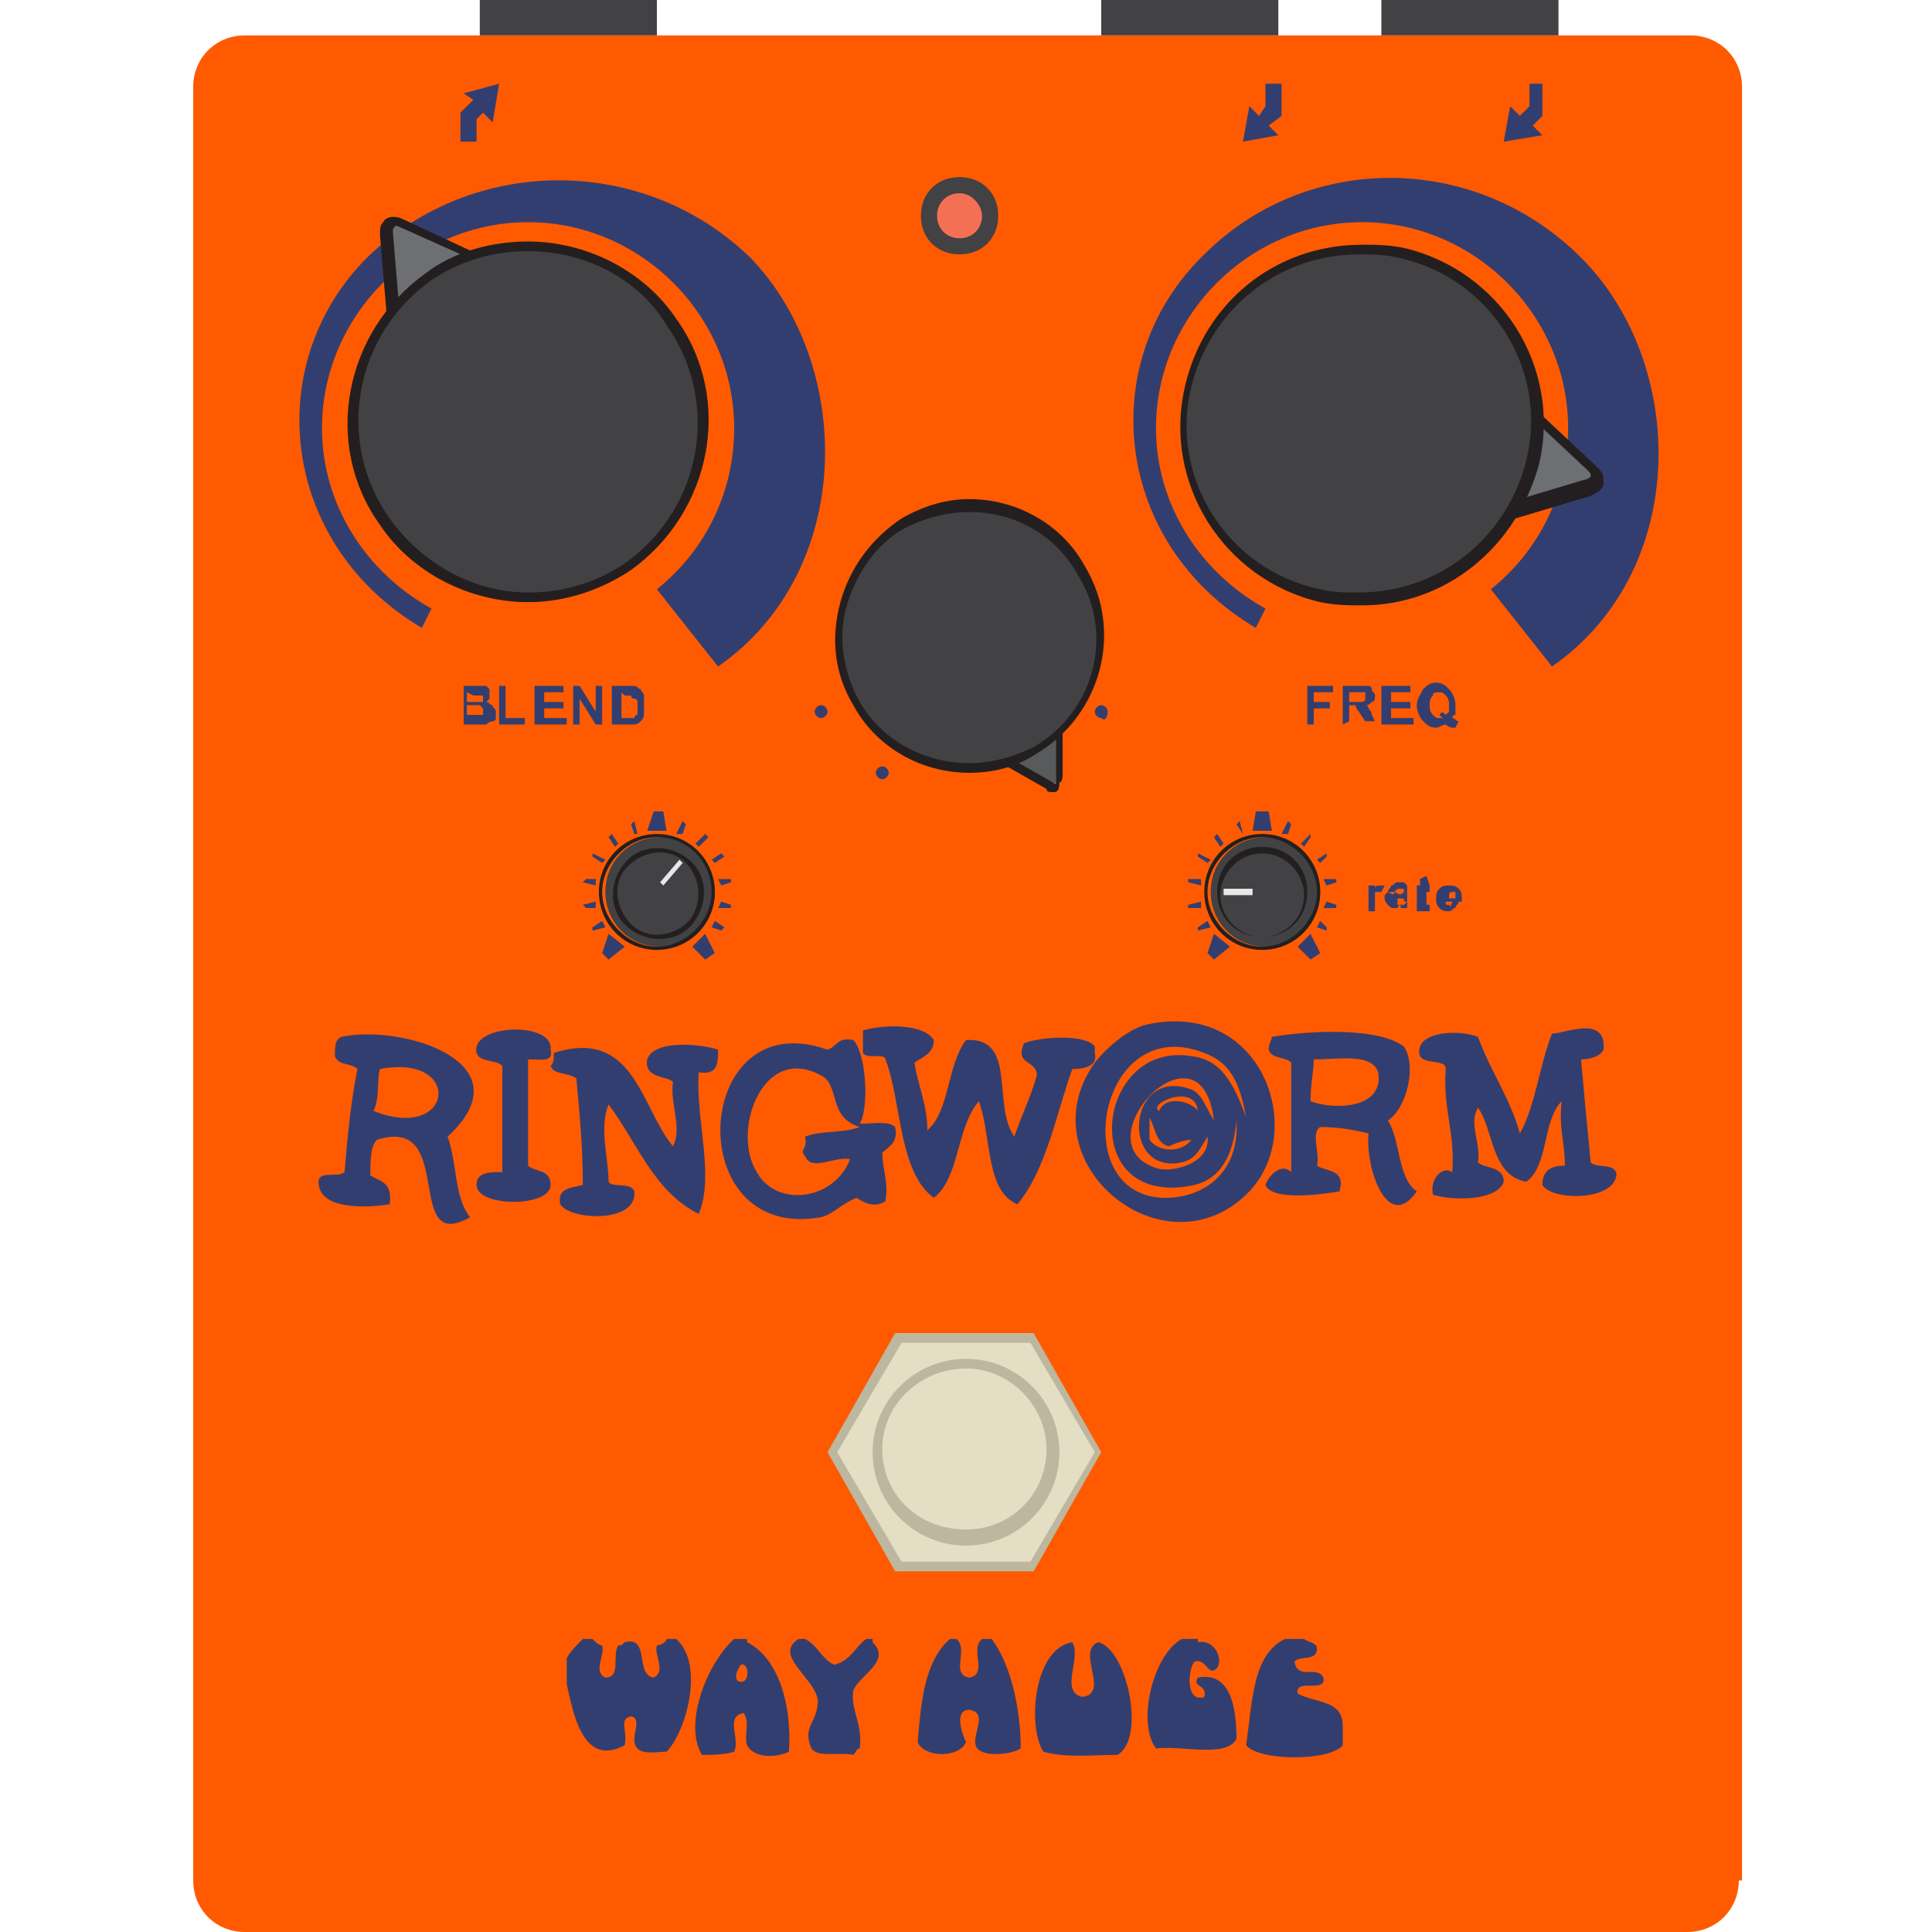 <svg enable-background="new 0 0 60 60" height="60" viewBox="0 0 60 60" width="60" xmlns="http://www.w3.org/2000/svg"><path d="m14.9 0h5.5v1.1h-5.5z" fill="#424143"/><path d="m34.2 0h5.5v1.1h-5.5z" fill="#424143"/><path d="m42.9 0h5.5v1.1h-5.5z" fill="#424143"/><path d="m54 58.4c0 .9-.7 1.6-1.6 1.6h-44.8c-.9 0-1.6-.7-1.6-1.6v-55.7c0-.9.7-1.6 1.6-1.6h44.9c.9 0 1.6.7 1.6 1.6v55.7z" fill="#ff5a00"/><path d="m33.3 33.2c-.5 1.4-.8 3.1-1.7 4.2-1-.4-.8-2.1-1.2-3.2-.7.8-.6 2.4-1.4 3-1.1-.8-1-3-1.5-4.3 0-.2-.6 0-.7-.2 0-.2 0-.4 0-.7.7-.2 1.9-.2 2.2.3 0 .4-.3.5-.6.7.1.7.4 1.3.4 2.1.7-.6.6-2 1.2-2.8 1.6-.1.8 2 1.5 3 .2-.6.5-1.2.7-1.9 0-.5-.7-.3-.4-1 .5-.2 1.9-.3 2.2.1v.2c.1.4-.3.5-.7.5z" fill="#333e70"/><path d="m43.1 34.8c.4.6.3 1.8.9 2.2-.9 1.3-1.6-.7-1.5-1.8-.4-.1-.9-.2-1.5-.2-.3.2 0 .8-.1 1.2.3.2.9.1.7.8-.6.1-2.1.3-2.3-.2.1-.3.5-.7.8-.4 0-1.1 0-2.3 0-3.4-.2-.2-.6-.1-.7-.4 0-.2.1-.3.1-.4 1.2-.2 3.3-.3 4.1.3.4.6.1 1.9-.5 2.3zm-2.4-.6c.8.3 2.3.2 2.1-.9-.2-.6-1.2-.4-2-.4 0 .4-.1.7-.1 1.3z" fill="#333e70"/><path d="m49.8 32.6c-.1.2-.4.3-.7.3.1 1.1.2 2.2.3 3.2.2.2.8 0 .8.4-.1.8-2 .8-2.3.3 0-.4.2-.6.7-.6 0-.7-.2-1.2-.1-2-.6.6-.4 2-1.1 2.5-1.1-.2-1-1.6-1.5-2.3-.3.5.1 1.1 0 1.7.2.2.8.1.8.6-.2.6-1.6.6-2.2.4-.1-.5.3-.9.6-.7.1-1.2-.3-2-.2-3.2 0-.4-1 0-.8-.7.2-.5 1.3-.5 1.8-.3.4 1.1 1 1.9 1.3 3 .5-.9.6-2.1 1-3.1.4 0 1.7-.6 1.6.5z" fill="#333e70"/><path d="m13.9 35.3c.3.8.2 1.9.7 2.5-2.1 1.2-.4-3.2-2.9-2.4-.2.2-.2.7-.2 1.1.3.2.7.2.6.9-.6.1-2.1.2-2.2-.6-.1-.5.6-.2.8-.4.1-1.2.2-2.2.4-3.2-.2-.2-.6-.1-.7-.4 0-.3 0-.5.2-.6 1.9-.4 5.8.8 3.3 3.1zm-2.3-.8c2.5 1 2.8-1.8.2-1.3-.1.3 0 .9-.2 1.3z" fill="#333e70"/><path d="m17.1 32.6c.1.4-.3.3-.7.3v3.3c.2.2.7.1.7.6 0 .7-2.3.7-2.3 0 0-.4.4-.4.8-.4 0-1.1 0-2.2 0-3.3-.2-.2-.7-.1-.8-.4-.2-.9 2.4-1 2.3-.1z" fill="#333e70"/><path d="m26.7 34.9c.4 0 .9-.1 1.1.1.1.5-.2.6-.4.8 0 .5.2.9.1 1.5-.3.2-.6.1-.9-.1-.5.2-.7.5-1.1.6-4.4.8-4-6.7.2-5.2.3-.1.3-.4.8-.3.4.4.5 2.1.2 2.6zm-1.2-1.5c-1.8-1-2.8 1.7-2 3 .6 1.1 2.4.9 2.9-.4-.5-.1-1.2.4-1.4-.1-.2-.2.1-.2 0-.6.5-.2 1.2-.1 1.7-.3-1-.3-.6-1.3-1.2-1.6z" fill="#333e70"/><path d="m20.9 35.6c.3-.6-.1-1.3 0-2-.2-.2-.9-.1-.8-.7.2-.6 1.6-.5 2.2-.3 0 .4 0 .8-.6.7-.1 1.5.5 3.2 0 4.4-1.4-.7-1.9-2.2-2.8-3.4-.3.7 0 1.7 0 2.4.1.2.7 0 .8.3.1 1-2 .9-2.3.4-.1-.5.3-.5.7-.6 0-1.2-.1-2.2-.2-3.3-.2-.2-.7-.1-.8-.4.1-.1.1-.2.1-.4 2.5-.8 2.7 1.7 3.7 2.9z" fill="#333e70"/><path d="m34 33c.4-.5 1.1-1.1 1.7-1.2 3.5-.7 4.9 3.3 3.1 5.2-2.6 2.7-7-.9-4.8-4zm3.4-.3c-3.3-1.3-4.3 4.5-1.2 4.5 1.1 0 2.3-.7 2.2-2.4-.1 1.1-.5 1.8-1.3 2-3.7.8-3.1-4.5-.1-4 .9.1 1.3.8 1.7 1.9-.2-1.1-.5-1.7-1.3-2zm-1.4 3.6c.5.1 1.6-.2 1.5-1-.3.5-.4.7-.8.8-1.9.4-1.7-2.9.2-2.3.4.1.5.5.8 1-.4-3.4-4.3.8-1.7 1.5zm0-1.8c.2-.5 1-.3 1.2 0-.1-.9-1.6-.2-1.2 0zm.3 1.1c-.4-.1-.4-.5-.6-.9v.7c.3.4 1 .4 1.3 0-.2 0-.5.1-.7.2z" fill="#333e70"/><path d="m18.1 50.9h.3c.1.1.2.2.3.2.1.3-.3.8.1 1 .5 0 .2-.7.4-1 .1 0 .1 0 .2-.1.8-.2.3 1 .9 1.1.4-.2 0-.7.1-1 .1 0 .3-.1.3-.2h.3c.9.8.3 2.9-.3 3.5-.3 0-.7.1-.9-.1-.3-.3.2-.9-.2-1-.4.1-.1.4-.2.9-1.3.7-1.6-1-1.8-1.9 0-.3 0-.5 0-.8.1-.2.3-.4.5-.6z" fill="#333e70"/><path d="m22.8 50.9h.4v.1c1 .5 1.4 2 1.3 3.4-.4.2-1.1.2-1.3-.2-.1-.3.1-.7-.1-1-.6.1-.1.8-.3 1.2-.3.1-.7.1-1 .1-.6-1 .2-2.9 1-3.6zm.1 1.3c.4.2.4-.6.1-.5-.1.2-.2.3-.1.5z" fill="#333e70"/><path d="m24.8 50.9h.2c.4.2.5.6.9.8.5-.1.7-.6 1-.8h.2v.1c.6.6-.4 1-.6 1.5-.1.6.3 1 .2 1.8-.1 0-.1.1-.2.2-.4-.1-1.1.1-1.3-.2-.3-.7.2-.8.2-1.5-.1-.7-1.4-1.4-.6-1.9z" fill="#333e70"/><path d="m29.5 50.9h.2c.4.3-.2 1.1.4 1.2.6-.1 0-.9.4-1.2h.3c.6.8.9 2.2.9 3.4-.3.2-1.3.3-1.4-.1s.4-1-.2-1.1c-.5 0-.2.8-.1 1-.2.5-1.3.5-1.5 0 .1-1.2.2-2.5 1-3.2z" fill="#333e70"/><path d="m36.7 50.9h.5v.1c.5-.1.8.5.6.8-.3.3-.3-.3-.7-.2-.2.2-.3 1.3.3 1.1.1-.4-.4-.3-.2-.6 1-.2 1.2.9 1.2 1.9-.3.6-1.7.2-2.5.3-.6-.8-.1-2.9.8-3.4z" fill="#333e70"/><path d="m39.9 50.9h.6c.1.1.4.1.4.3 0 .4-.5.2-.7.4.1.6.7.1.9.5.1.5-.9 0-.8.5.6.3 1.4.2 1.4 1v.6c-.4.5-2.6.5-3 0 .2-1.4.2-2.8 1.2-3.3z" fill="#333e70"/><path d="m33.3 51c.3.5-.4 1.5.3 1.7.9-.1-.2-1.4.5-1.7.9.2 1.5 3 .6 3.5-.8 0-1.6.1-2.3-.1-.5-.8-.3-3.2.9-3.4z" fill="#333e70"/><path d="m23.3 8c-3.3-3.2-8.6-3.2-11.9 0-3.3 3.3-2.7 8.9 1.7 11.5l.3-.6c-2-1.1-3.4-3.2-3.4-5.6 0-3.5 2.9-6.4 6.4-6.4s6.4 2.9 6.4 6.4c0 2-.9 3.8-2.4 5l1.9 2.4c4.3-3 4.2-9.4 1-12.7z" fill="#333e70"/><path d="m49.1 8c-3.3-3.3-8.6-3.3-11.8 0-3.3 3.3-2.7 8.9 1.7 11.5l.3-.6c-2-1.1-3.4-3.2-3.4-5.6 0-3.5 2.9-6.4 6.4-6.4s6.4 2.9 6.4 6.4c0 2-.9 3.8-2.4 5l1.9 2.4c4.3-3 4.2-9.4.9-12.7z" fill="#333e70"/><path d="m22.2 27.7c0 1-.8 1.7-1.7 1.7-1 0-1.7-.8-1.7-1.7 0-1 .8-1.7 1.7-1.7s1.7.8 1.7 1.7z" fill="#424143"/><path d="m20.4 29.5c-1 0-1.8-.8-1.8-1.8s.8-1.8 1.8-1.8 1.8.8 1.8 1.8-.8 1.8-1.8 1.8zm0-3.5c-.9 0-1.7.8-1.7 1.7s.8 1.7 1.7 1.7 1.7-.8 1.7-1.7-.7-1.7-1.7-1.7z" fill="#231f20"/><path d="m21.4 28.6c-.5.5-1.3.6-1.9.1-.5-.5-.6-1.3-.1-1.9.5-.5 1.3-.6 1.9-.1s.6 1.4.1 1.9z" fill="#424143"/><path d="m19.5 28.8c-.6-.5-.6-1.4-.1-2s1.4-.6 2-.1.6 1.4.1 2-1.4.6-2 .1zm1.8-2c-.5-.5-1.3-.4-1.8.1s-.4 1.3.1 1.8 1.3.4 1.8-.1c.4-.5.4-1.3-.1-1.8z" fill="#231f20"/><path d="m18.9 29 .5.4-.5.4-.2-.2z" fill="#333e70"/><path d="m21.5 29.4.4-.4.3.6-.3.2z" fill="#333e70"/><path d="m20.7 25.8h-.6l.2-.6h.3z" fill="#333e70"/><path d="m21.2 25.9h-.2l.2-.4.1.1z" fill="#333e70"/><path d="m21.7 26.3-.1-.1.3-.3.1.1z" fill="#333e70"/><path d="m18.7 28.6.1.2-.4.1v-.1z" fill="#333e70"/><path d="m22.2 26.8-.1-.1.3-.2.1.1z" fill="#333e70"/><path d="m18.5 28v.2h-.3l-.1-.1z" fill="#333e70"/><path d="m22.4 27.5-.1-.2h.4v.1z" fill="#333e70"/><path d="m18.5 27.3v.2l-.4-.1.1-.1z" fill="#333e70"/><path d="m22.3 28.2.1-.2.3.1v.1z" fill="#333e70"/><path d="m18.8 26.7-.1.1-.3-.2v-.1z" fill="#333e70"/><path d="m22.1 28.8.1-.2.3.2-.1.1z" fill="#333e70"/><path d="m19.2 26.2-.1.1-.2-.3.1-.1z" fill="#333e70"/><path d="m19.8 25.9h-.1l-.1-.3.1-.1z" fill="#333e70"/><path d="m20.5 27.4.6-.7.1.1-.6.7z" fill="#e6e7e7"/><path d="m41 27.7c0 1-.8 1.7-1.7 1.7-1 0-1.7-.8-1.7-1.7 0-1 .8-1.7 1.7-1.7s1.7.8 1.7 1.7z" fill="#424143"/><path d="m39.2 29.5c-1 0-1.8-.8-1.8-1.8s.8-1.8 1.8-1.8 1.8.8 1.8 1.8-.8 1.8-1.8 1.8zm0-3.5c-.9 0-1.7.8-1.7 1.7s.8 1.7 1.7 1.7 1.7-.8 1.7-1.7-.8-1.7-1.7-1.7z" fill="#231f20"/><path d="m39.2 26.4c.7 0 1.3.6 1.4 1.3 0 .7-.6 1.3-1.3 1.4-.7 0-1.3-.6-1.4-1.3 0-.8.6-1.4 1.3-1.4z" fill="#424143"/><path d="m40.6 27.7c0 .8-.6 1.4-1.4 1.4s-1.4-.6-1.4-1.4.6-1.4 1.4-1.4 1.4.6 1.4 1.4zm-2.7.1c0 .7.6 1.3 1.3 1.3s1.3-.6 1.3-1.3-.6-1.3-1.3-1.3-1.3.6-1.3 1.3z" fill="#231f20"/><path d="m37.7 29 .5.4-.5.4-.2-.2z" fill="#333e70"/><path d="m40.3 29.4.4-.4.3.6-.3.2z" fill="#333e70"/><path d="m39.5 25.8h-.6l.1-.6h.4z" fill="#333e70"/><path d="m40 25.9h-.2l.2-.4.1.1z" fill="#333e70"/><path d="m40.5 26.3-.1-.1.3-.3v.1z" fill="#333e70"/><path d="m37.5 28.6.1.2-.4.1v-.1z" fill="#333e70"/><path d="m41 26.8-.1-.1.3-.2v.1z" fill="#333e70"/><path d="m37.3 28v.2h-.4v-.1z" fill="#333e70"/><path d="m41.2 27.5-.1-.2h.4v.1z" fill="#333e70"/><path d="m37.3 27.3v.2l-.4-.1v-.1z" fill="#333e70"/><path d="m41.1 28.2.1-.2.3.1v.1z" fill="#333e70"/><path d="m37.6 26.7-.1.1-.3-.2v-.1z" fill="#333e70"/><path d="m40.9 28.8.1-.2.2.2v.1z" fill="#333e70"/><path d="m38 26.2-.1.1-.2-.3.1-.1z" fill="#333e70"/><path d="m38.6 25.9-.2-.3.1-.1z" fill="#333e70"/><path d="m38 27.6h.9v.2h-.9z" fill="#e6e7e7"/><g fill="#333e70"><path d="m25.7 22.1c0 .1-.1.2-.2.2s-.2-.1-.2-.2.1-.2.2-.2.2.1.2.2z"/><path d="m27.6 24c0 .1-.1.2-.2.2s-.2-.1-.2-.2.1-.2.2-.2.2.1.2.2z"/><path d="m32.6 24c0-.1-.1-.2-.2-.2s-.2.1-.2.2.1.2.2.2.2-.1.2-.2z"/><path d="m34.4 22.1c0-.1-.1-.2-.2-.2s-.2.1-.2.2.1.2.2.2c.1.1.2 0 .2-.2z"/><path d="m14.3 21.3h.5.2.1l.1.1v.1.2l-.1.1c.1 0 .1.1.2.1 0 .1.1.1.1.2v.2c0 .1-.1.1-.1.1s-.1 0-.2.1c0 0-.1 0-.3 0h-.4v-1.2zm.2.2v.3h.2.2.1v-.1-.1h-.1s-.1 0-.2 0zm0 .4v.3h.2.2.1v-.1-.1s0 0-.1-.1c0 0-.1 0-.2 0z"/><path d="m15.5 22.5v-1.2h.2v1h.6v.2z"/><path d="m16.6 22.5v-1.2h.9v.2h-.6v.3h.6v.2h-.6v.3h.7v.2z"/><path d="m17.8 22.5v-1.2h.2l.5.8v-.8h.2v1.2h-.2l-.5-.8v.8z"/><path d="m19.1 21.3h.4.2c.1 0 .1.1.2.1 0 .1.1.1.1.2v.3.3c0 .1-.1.2-.1.2s-.1.1-.2.1-.1 0-.2 0h-.5v-1.2zm.2.2v.8h.2.1.1s0-.1.1-.1c0-.1 0-.1 0-.2s0-.2 0-.2 0-.1-.1-.1c0 0-.1 0-.1-.1 0 0-.1 0-.2 0z"/><path d="m42.7 28.3h-.2v-.8h.2v.1c0-.1.1-.1.1-.1h.1.1l-.1.2h-.1-.1v.1.3z"/><path d="m43.3 27.7h-.2c0-.1.1-.1.1-.2.1 0 .1-.1.2-.1h.2l.1.1v.2.2.2.1h-.2s0 0 0-.1-.1.1-.1.1h-.1c-.1 0-.1 0-.2-.1 0 0-.1-.1-.1-.2v-.1l.1-.1c.2.1.2.1.2 0 .2.1.2.1.3 0v-.1h-.1c-.1 0-.1 0-.2.1zm.3.2c-.2 0-.2 0-.2 0v.1.1h.1.1s0 0 .1-.1c-.1 0-.1 0-.1-.1z"/><path d="m44.4 27.5v.2h-.1v.3.1h.1v.2s-.1 0-.2 0h-.1-.1s0 0 0-.1v-.1-.4-.2h.1v-.2l.2-.1z"/><path d="m45.1 28h.2c0 .1-.1.1-.1.2-.1 0-.1.1-.2.1s-.2 0-.3-.1-.1-.2-.1-.3 0-.2.1-.3.2-.1.3-.1.2 0 .3.1.1.2.1.4h-.5c0 .1 0 .1.1.1l.1.1c-.1-.1 0-.1 0-.2 0 .1 0 .1 0 0zm.1-.2c0-.1 0-.1 0-.1h-.1s-.1 0-.1.1v.1h.2z"/><path d="m40.6 22.5v-1.2h.8v.2h-.6v.3h.5v.2h-.5v.5z"/><path d="m41.7 22.5v-1.2h.5.3c.1 0 .1.1.1.1 0 .1.1.1.1.2s0 .2-.1.2c-.1.1-.1.1-.2.1.1 0 .1.1.1.1s.1.1.1.2l.1.2h-.3l-.2-.3c-.1-.1-.1-.2-.1-.2s0 0-.1 0h-.1v.5zm.2-.7h.2.2s.1 0 .1-.1v-.1-.1h-.1s-.1 0-.2 0h-.2z"/><path d="m42.9 22.5v-1.2h.9v.2h-.6v.3h.6v.2h-.6v.3h.7v.2z"/><path d="m45.1 22.3c.1 0 .1.1.2.1l-.1.2h-.1s-.1 0-.2-.1c-.1 0-.2.1-.3.1-.2 0-.3-.1-.4-.2s-.2-.3-.2-.5.1-.3.2-.5c.1-.1.2-.2.4-.2s.3.1.4.2.2.3.2.5v.3c-.1 0-.1.1-.1.1zm-.2-.1.1-.1c0-.1 0-.1 0-.2s0-.2-.1-.3-.1-.1-.2-.1-.2 0-.2.1c-.1.1-.1.2-.1.3s0 .2.1.3.1.1.2.1h.1l-.1-.1.1-.1c-.1 0 0 0 .1.1z"/><path d="m15.5 2.6-1.1.3.3.2-.4.4v.9h.5v-.7l.2-.2.3.3z"/><path d="m38.6 4.4 1.1-.2-.3-.3.4-.3v-1h-.5v.7l-.2.3-.3-.3z"/><path d="m46.7 4.4 1.2-.2-.3-.3.3-.3v-1h-.4v.7l-.3.3-.3-.3z"/></g><path d="m28 48.6-2.1-3.5 2.1-3.6h4l2.1 3.6-2.1 3.5z" fill="#e4dec4"/><path d="m32.1 48.8h-4.3l-2.1-3.7 2.1-3.7h4.3l2.1 3.7zm-4.1-.3h4l2-3.4-2-3.4h-4l-2 3.4z" fill="#bdb7a0"/><path d="m32.7 45.1c0 1.5-1.2 2.7-2.7 2.7s-2.7-1.2-2.7-2.7 1.2-2.7 2.7-2.7 2.7 1.2 2.7 2.7z" fill="#e4dec4"/><path d="m30 48c-1.6 0-2.9-1.3-2.9-2.9s1.3-2.9 2.9-2.9 2.9 1.3 2.9 2.9-1.3 2.9-2.9 2.9zm0-5.5c-1.4 0-2.6 1.1-2.6 2.5s1.1 2.5 2.6 2.5c1.4 0 2.5-1.1 2.5-2.5 0-1.3-1.1-2.5-2.5-2.5z" fill="#bdb7a0"/><path d="m13.2 15.8c-.3.2-.5.1-.6-.3l-.6-8.2c0-.3.2-.5.5-.4l7.5 3.5c.3.1.3.4.1.6z" fill="#6e6f72"/><path d="m13 16.1c-.3 0-.4-.2-.5-.5l-.7-8.3c0-.2 0-.3.1-.4.1-.2.4-.2.6-.1l7.5 3.5c.2.1.3.2.3.4s-.1.3-.3.5l-6.8 4.8s-.1.1-.2.1zm-.7-9.1c-.1 0-.1 0 0 0-.1.1-.1.1-.1.2l.7 8.3c0 .1 0 .2.1.2 0 0 .1 0 .2-.1l6.8-4.8c.1-.1.1-.1.1-.2s-.1-.1-.2-.2z" fill="#231f20"/><path d="m20.9 10c1.7 2.5 1.1 5.9-1.4 7.6s-5.9 1.1-7.6-1.4-1.1-5.9 1.4-7.6 5.9-1.1 7.6 1.4z" fill="#424143"/><path d="m16.4 18.7c-1.8 0-3.6-.9-4.6-2.4-1.8-2.5-1.1-6 1.4-7.8.9-.7 2.1-1 3.2-1 1.8 0 3.6.9 4.6 2.4 1.8 2.5 1.1 6-1.4 7.8-.9.6-2 1-3.2 1zm0-10.9c-1.1 0-2.1.3-3 .9-2.4 1.7-3 5-1.3 7.4 1 1.4 2.6 2.3 4.3 2.3 1.1 0 2.1-.3 3-.9 2.4-1.7 3-5 1.3-7.4-.9-1.5-2.6-2.3-4.3-2.3z" fill="#231f20"/><path d="m30.8 6.8c0 .5-.4.9-.9.9s-.9-.4-.9-.9.4-.9.9-.9c.4-.1.9.3.9.9z" fill="#f37055"/><path d="m29.8 7.9c-.7 0-1.2-.5-1.2-1.2s.5-1.2 1.2-1.2 1.2.5 1.2 1.2-.5 1.2-1.2 1.2zm0-1.9c-.4 0-.7.3-.7.7s.3.7.7.7.7-.3.7-.7c0-.3-.3-.7-.7-.7z" fill="#424143"/><path d="m42.8 9c.1-.3.3-.4.6-.2l6.1 5.7c.3.2.2.5-.1.6l-8 2.4c-.3.1-.5-.1-.5-.4z" fill="#6e6f72"/><path d="m41.2 17.7c-.2 0-.3-.1-.4-.2s-.1-.3-.1-.5l1.9-8c.1-.3.2-.4.5-.4.1 0 .3.1.4.2l6.1 5.7c.2.2.2.3.2.5s-.2.3-.4.4l-8 2.4c-.1-.1-.1-.1-.2-.1zm1.9-8.9c-.1 0-.2.2-.2.2l-1.9 8.1v.2s.1.1.2 0l8-2.4c.1 0 .2-.1.2-.1 0-.1 0-.1-.1-.2l-6.1-5.7s-.1-.1-.1-.1z" fill="#231f20"/><path d="m41 18.5c-2.9-.7-4.8-3.6-4.1-6.5s3.6-4.8 6.5-4.1 4.8 3.6 4.1 6.5c-.6 2.9-3.5 4.7-6.5 4.1z" fill="#424143"/><path d="m42.3 18.8c-.4 0-.8 0-1.3-.1-3-.7-4.9-3.7-4.2-6.7.6-2.6 2.8-4.4 5.5-4.4.4 0 .8 0 1.3.1 3 .7 4.9 3.7 4.2 6.7-.7 2.6-2.9 4.4-5.5 4.4zm-.1-10.9c-2.5 0-4.6 1.7-5.2 4.1-.7 2.8 1.1 5.7 4 6.3.4.1.8.1 1.2.1 2.5 0 4.6-1.7 5.2-4.1.7-2.8-1.1-5.7-4-6.3-.4-.1-.8-.1-1.2-.1z" fill="#231f20"/><path d="m32.5 18.1c.2-.1.4 0 .4.2v5.8c0 .2-.2.3-.4.2l-5.1-2.9c-.2-.1-.2-.3 0-.4z" fill="#595a5c"/><path d="m32.7 24.6c-.1 0-.2 0-.2-.1l-5.1-2.9c-.2-.1-.2-.2-.2-.4 0-.1.1-.3.2-.4l5-3c.3-.2.6 0 .6.4v5.8c0 .1 0 .3-.1.3 0 .3-.1.3-.2.3zm0-6.4-5.1 3c-.1 0-.1.1-.1.1s0 .1.1.1l5.1 2.9c.1.1.1 0 .1 0s0 0 0-.1v-5.8c-.1-.1-.1-.2-.1-.2z" fill="#231f20"/><path d="m33.6 17.7c1.1 1.9.5 4.4-1.4 5.6-1.9 1.1-4.4.5-5.6-1.4-1.1-1.9-.5-4.4 1.4-5.6 2-1.1 4.5-.5 5.6 1.4z" fill="#424143"/><path d="m30.1 24c-1.5 0-2.9-.8-3.6-2.1-.6-1-.7-2.1-.4-3.2s1-2 1.9-2.6c.7-.4 1.4-.6 2.1-.6 1.5 0 2.9.8 3.6 2.1 1.2 2 .5 4.6-1.5 5.8-.6.4-1.3.6-2.1.6zm0-8.1c-.7 0-1.4.2-2 .5-.9.5-1.5 1.4-1.8 2.4s-.1 2.1.4 3c.7 1.2 2 1.9 3.4 1.9.7 0 1.4-.2 2-.5 1.9-1.1 2.5-3.5 1.4-5.3-.7-1.3-2-2-3.4-2z" fill="#231f20"/></svg>